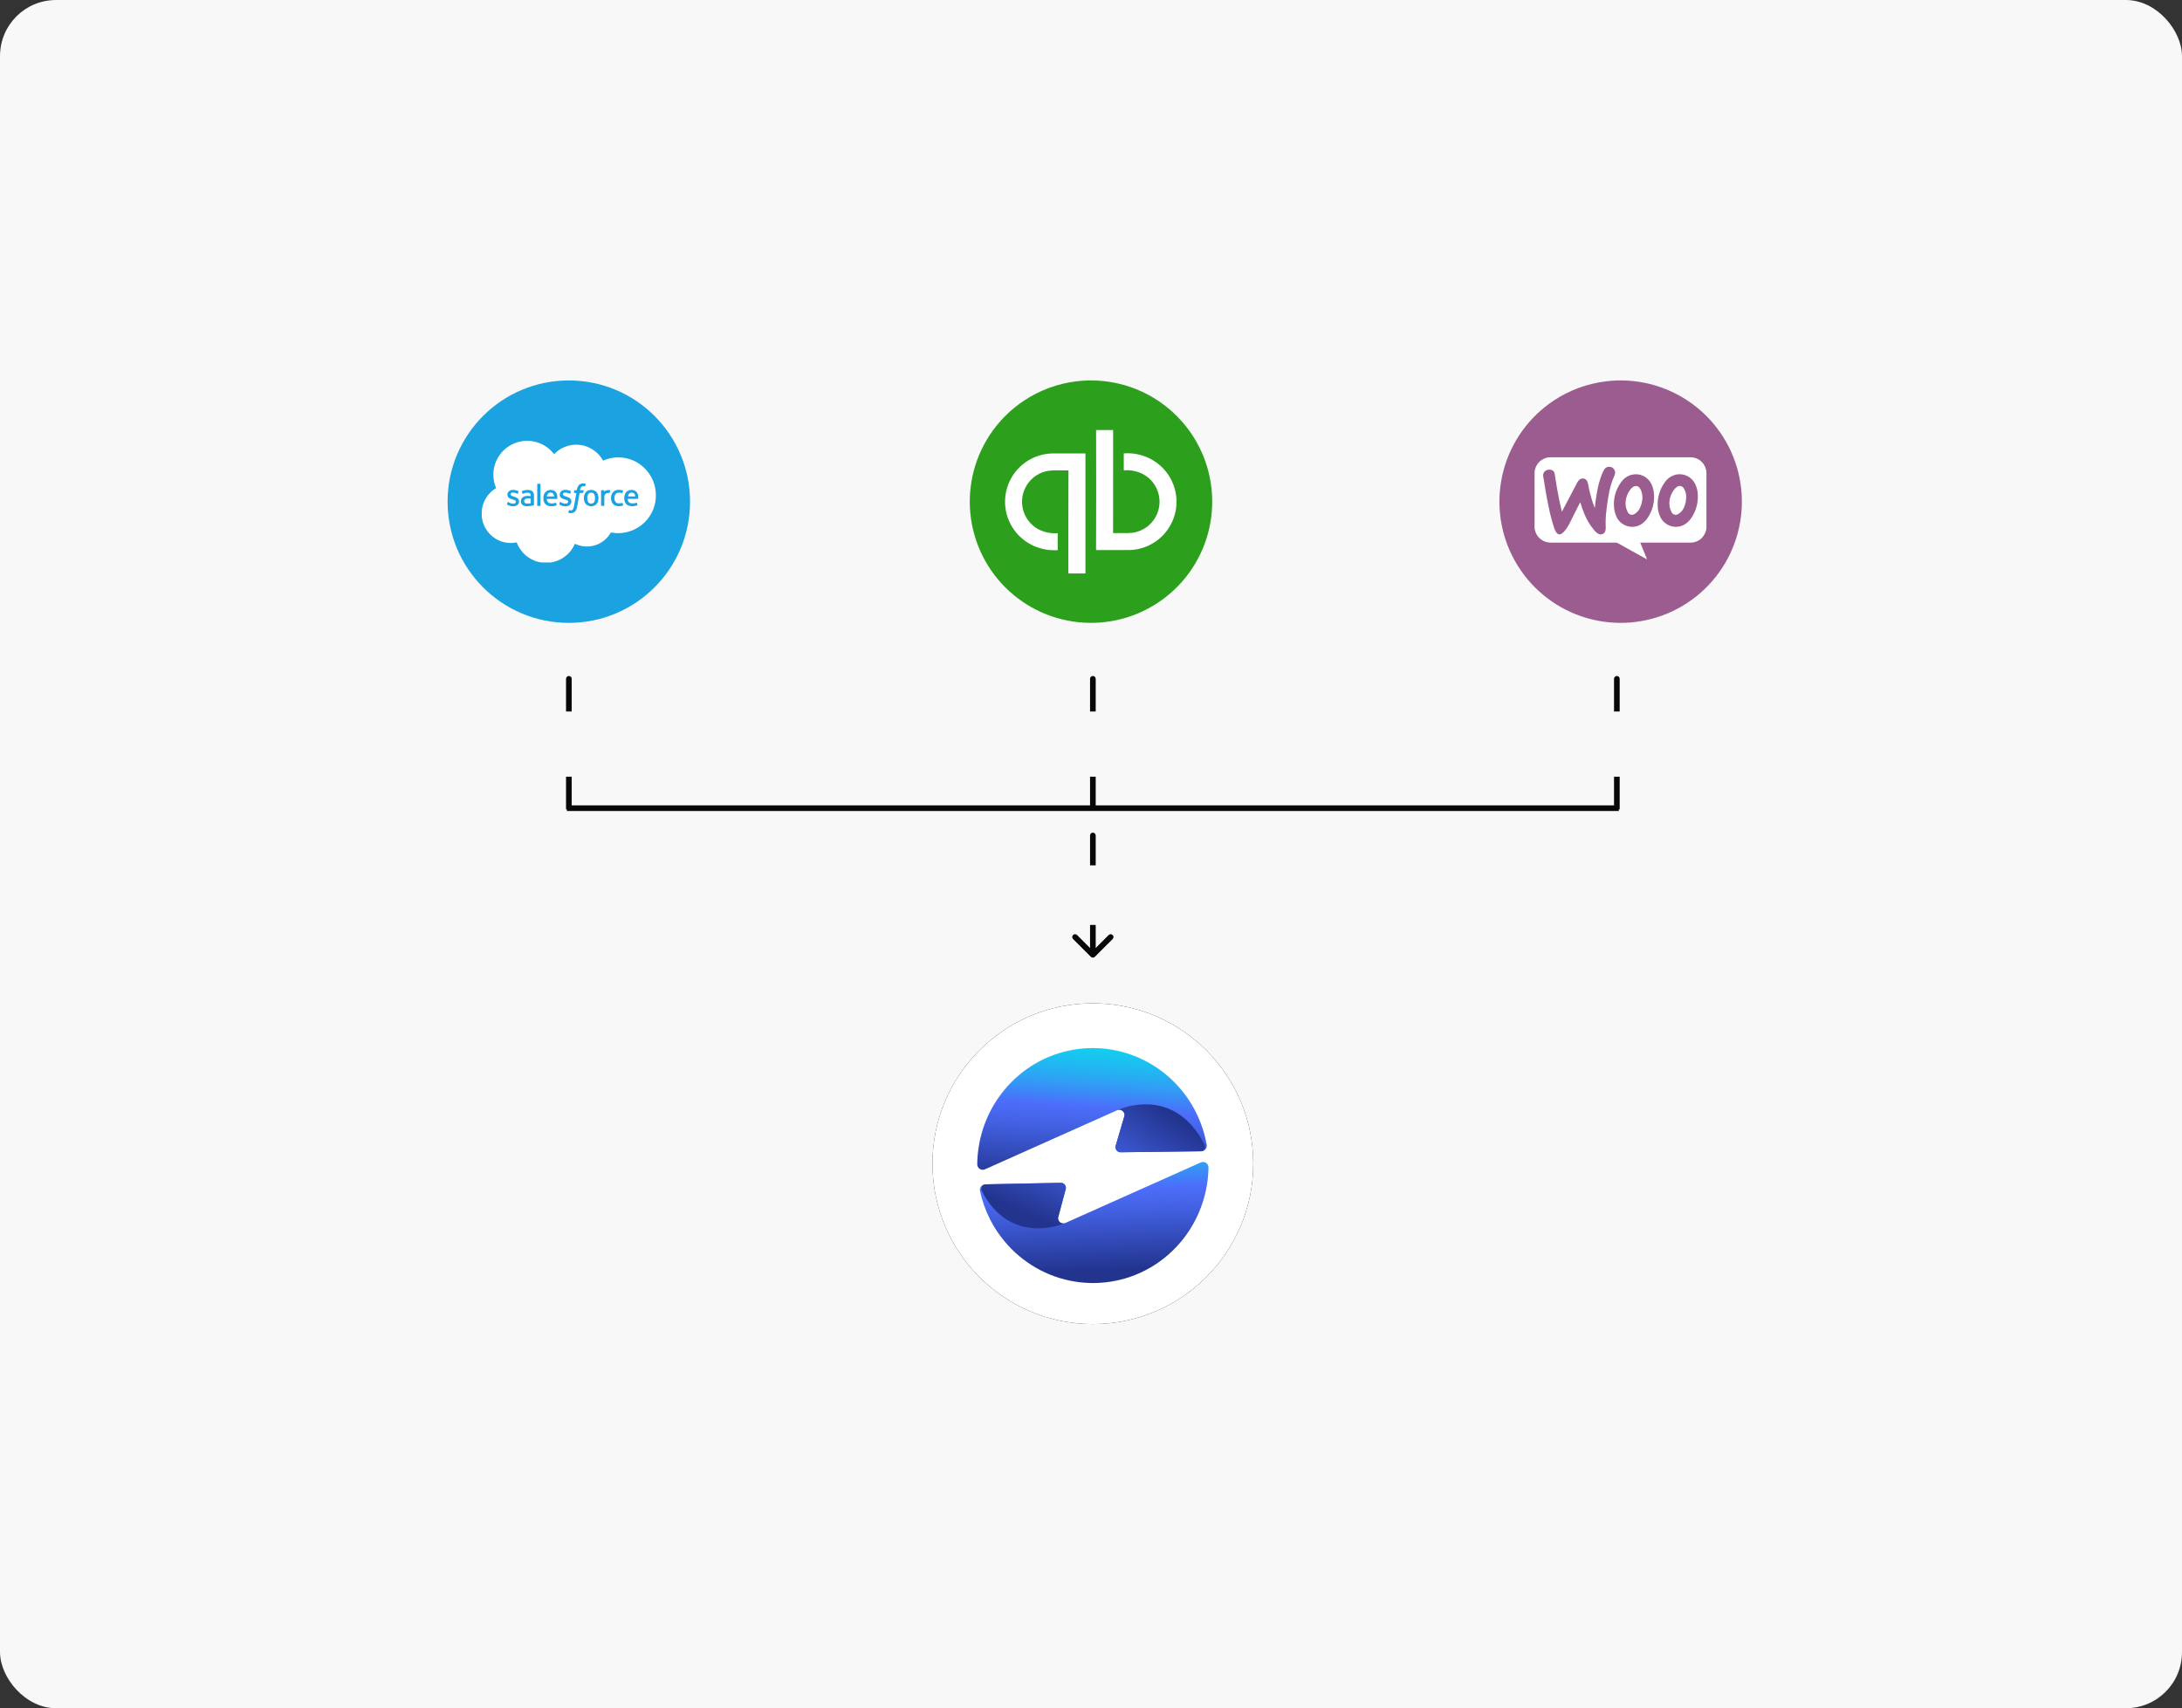 <?xml version="1.0" encoding="UTF-8"?> <svg xmlns="http://www.w3.org/2000/svg" width="585" height="458" viewBox="0 0 585 458" fill="none"><rect x="0" y="0" width="585" height="458" fill="#333333" stroke="none"/><rect width="585" height="458" rx="15" fill="#0A0A0A"></rect><rect width="585" height="458" rx="15" fill="#F8F8F8"></rect><circle cx="293" cy="312" r="43" fill="#0A0A0A"></circle><circle cx="293" cy="312" r="43" fill="white"></circle><path d="M285.643 327.884L321.941 311.666C322.165 311.566 322.41 311.523 322.654 311.544C322.898 311.564 323.133 311.646 323.338 311.782C323.542 311.919 323.71 312.105 323.826 312.324C323.942 312.544 324.001 312.789 324 313.038C323.892 319.502 321.832 325.776 318.098 331.009C314.365 336.242 309.139 340.181 303.129 342.293C296.084 344.748 288.405 344.549 281.491 341.735C274.577 338.92 268.886 333.675 265.454 326.955C264.234 324.549 263.322 321.995 262.739 319.353C262.692 319.137 262.693 318.914 262.741 318.698C262.79 318.482 262.885 318.28 263.019 318.107C263.154 317.933 263.325 317.792 263.519 317.693C263.714 317.594 263.928 317.541 264.146 317.537L284.399 317.122C284.593 317.117 284.786 317.155 284.964 317.234C285.142 317.312 285.302 317.429 285.432 317.575C285.562 317.722 285.659 317.895 285.717 318.084C285.775 318.272 285.792 318.471 285.767 318.667L283.67 326.475C283.644 326.724 283.683 326.976 283.784 327.204C283.886 327.432 284.046 327.628 284.247 327.772C284.449 327.916 284.685 328.003 284.93 328.022C285.176 328.042 285.422 327.994 285.643 327.884Z" fill="url(#paint0_linear_7_2347)"></path><path d="M283.67 326.474C283.643 326.723 283.683 326.975 283.784 327.203C283.885 327.431 284.045 327.628 284.247 327.772C284.448 327.916 284.684 328.003 284.93 328.023C285.176 328.043 285.422 327.995 285.643 327.885L285.513 327.947C285.513 327.947 270.995 334.449 263.216 319.304C263.124 319.121 263.079 318.916 263.085 318.711C263.092 318.505 263.15 318.304 263.253 318.127C263.357 317.95 263.503 317.803 263.678 317.7C263.853 317.596 264.051 317.539 264.254 317.535L284.397 317.123C284.591 317.119 284.783 317.157 284.962 317.235C285.14 317.314 285.299 317.43 285.429 317.577C285.559 317.723 285.656 317.897 285.714 318.085C285.772 318.273 285.789 318.472 285.765 318.668L283.67 326.474Z" fill="url(#paint1_linear_7_2347)"></path><path d="M299.486 297.684L264.06 313.513C263.837 313.613 263.592 313.656 263.349 313.636C263.106 313.616 262.871 313.535 262.666 313.4C262.462 313.264 262.294 313.079 262.177 312.861C262.061 312.643 262 312.399 262 312.15C262.071 305.709 264.081 299.444 267.761 294.2C271.44 288.955 276.611 284.983 282.579 282.817C289.35 280.376 296.743 280.395 303.502 282.87C310.261 285.345 315.968 290.124 319.653 296.394C321.545 299.638 322.853 303.199 323.513 306.91C323.551 307.124 323.543 307.344 323.488 307.555C323.434 307.765 323.335 307.961 323.199 308.129C323.063 308.297 322.892 308.432 322.699 308.526C322.505 308.62 322.294 308.67 322.08 308.672L300.454 308.93C300.257 308.935 300.062 308.896 299.881 308.817C299.701 308.738 299.539 308.62 299.407 308.471C299.276 308.323 299.177 308.147 299.118 307.956C299.059 307.765 299.041 307.564 299.066 307.365L301.479 299.115C301.507 298.863 301.467 298.608 301.365 298.377C301.263 298.146 301.102 297.947 300.898 297.801C300.695 297.655 300.456 297.567 300.208 297.547C299.96 297.526 299.71 297.573 299.486 297.684Z" fill="url(#paint2_linear_7_2347)"></path><path d="M301.48 299.118C301.506 298.891 301.477 298.661 301.395 298.447C301.314 298.234 301.182 298.045 301.012 297.895C300.842 297.745 300.638 297.64 300.419 297.589C300.2 297.538 299.972 297.542 299.755 297.601L299.899 297.507C299.899 297.507 314.758 290.696 322.934 306.912C323.024 307.095 323.067 307.299 323.059 307.504C323.051 307.709 322.991 307.909 322.886 308.084C322.781 308.259 322.634 308.404 322.458 308.506C322.283 308.607 322.085 308.662 321.883 308.664L300.452 308.945C300.255 308.95 300.06 308.911 299.879 308.832C299.698 308.753 299.536 308.635 299.404 308.486C299.272 308.337 299.173 308.161 299.114 307.97C299.055 307.779 299.038 307.577 299.063 307.379L301.48 299.118Z" fill="url(#paint3_linear_7_2347)"></path><path d="M152.5 167C170.449 167 185 152.449 185 134.5C185 116.551 170.449 102 152.5 102C134.551 102 120 116.551 120 134.5C120 152.449 134.551 167 152.5 167Z" fill="#1BA2E0"></path><path d="M175.835 132.245C175.755 130.719 175.333 129.23 174.6 127.89C173.866 126.549 172.84 125.391 171.598 124.502C170.179 123.486 168.519 122.858 166.783 122.682C165.046 122.506 163.294 122.787 161.7 123.498C161.055 122.354 160.155 121.374 159.07 120.634C157.95 119.872 156.657 119.402 155.309 119.265C153.962 119.128 152.601 119.329 151.35 119.85C150.3 120.29 149.352 120.941 148.564 121.763C148.472 121.65 148.376 121.538 148.284 121.424C146.882 119.756 144.926 118.648 142.775 118.304C140.623 117.959 138.419 118.4 136.566 119.547C134.713 120.693 133.334 122.468 132.682 124.547C132.03 126.627 132.148 128.871 133.014 130.871C131.98 131.484 131.097 132.323 130.432 133.325C129.712 134.406 129.274 135.65 129.157 136.944V138.435C129.251 139.549 129.586 140.629 130.14 141.601C130.821 142.809 131.81 143.815 133.005 144.519C134.017 145.113 135.151 145.469 136.321 145.558C137.056 145.614 137.795 145.566 138.517 145.415C138.952 146.586 139.641 147.646 140.534 148.519C141.757 149.718 143.32 150.511 145.009 150.792C145.177 150.809 145.346 150.814 145.515 150.808H147.277C147.457 150.815 147.638 150.809 147.818 150.788C148.956 150.594 150.042 150.165 151.006 149.528C152.39 148.615 153.476 147.317 154.13 145.793C155.297 146.359 156.592 146.608 157.886 146.513C159.1 146.426 160.273 146.037 161.298 145.381C162.327 144.723 163.179 143.822 163.78 142.758C165.204 143.037 166.671 143.007 168.082 142.669C169.493 142.332 170.815 141.695 171.958 140.802C173.102 139.908 174.04 138.78 174.709 137.493C175.378 136.205 175.763 134.789 175.837 133.34C175.847 132.978 175.847 132.607 175.837 132.244M139.118 134.779C139.08 134.933 139.011 135.078 138.916 135.205C138.82 135.333 138.7 135.439 138.562 135.518C138.19 135.712 137.769 135.788 137.353 135.739C136.857 135.713 136.377 135.553 135.965 135.275C135.891 135.235 135.922 135.185 135.936 135.12C135.998 134.925 136.071 134.734 136.155 134.548C136.365 134.679 136.585 134.794 136.811 134.893C137.139 135.022 137.494 135.065 137.843 135.019C137.97 135.004 138.086 134.943 138.171 134.849C138.256 134.754 138.303 134.631 138.304 134.504C138.295 134.419 138.262 134.338 138.209 134.27C138.156 134.203 138.085 134.152 138.005 134.124C137.59 133.925 137.094 133.859 136.684 133.645C136.475 133.547 136.298 133.391 136.175 133.196C136.085 133.025 136.037 132.836 136.034 132.643C136.032 132.45 136.074 132.259 136.158 132.086C136.265 131.886 136.419 131.716 136.607 131.59C136.795 131.464 137.012 131.387 137.237 131.365C137.639 131.315 138.048 131.35 138.436 131.467C138.661 131.529 138.873 131.631 139.061 131.769C138.981 131.983 138.907 132.2 138.816 132.41C138.399 132.193 137.937 132.076 137.467 132.067C137.305 132.065 137.148 132.121 137.024 132.226C136.959 132.285 136.914 132.364 136.897 132.45C136.881 132.537 136.893 132.626 136.932 132.705C137.012 132.82 137.125 132.907 137.255 132.958C137.668 133.143 138.136 133.223 138.531 133.444C138.747 133.55 138.926 133.718 139.047 133.926C139.172 134.196 139.197 134.501 139.117 134.788M143.145 135.438C143.09 135.481 143.025 135.508 142.956 135.517C142.451 135.645 141.933 135.716 141.412 135.729C140.999 135.751 140.588 135.665 140.219 135.478C140.08 135.395 139.961 135.285 139.868 135.153C139.776 135.021 139.712 134.871 139.683 134.712C139.602 134.357 139.66 133.984 139.844 133.669C140.064 133.346 140.398 133.12 140.78 133.036C141.278 132.934 141.792 132.931 142.291 133.028C142.307 132.83 142.28 132.632 142.213 132.446C142.179 132.38 142.132 132.321 142.075 132.274C142.018 132.226 141.952 132.19 141.881 132.167C141.689 132.104 141.486 132.079 141.284 132.095C140.937 132.109 140.596 132.193 140.282 132.34C140.231 132.358 140.163 132.411 140.11 132.38C140.051 132.253 139.999 132.123 139.953 131.99C139.921 131.919 139.9 131.843 139.894 131.765C139.915 131.709 139.997 131.675 140.046 131.645C140.305 131.526 140.58 131.443 140.863 131.4C141.272 131.329 141.691 131.335 142.098 131.418C142.407 131.48 142.685 131.649 142.881 131.896C143.075 132.194 143.171 132.546 143.155 132.901V135.046C143.16 135.176 143.158 135.307 143.147 135.437M144.891 135.648C144.609 135.648 144.324 135.659 144.043 135.641C144.032 135.404 144.037 135.168 144.037 134.932V129.871C144.046 129.808 144.02 129.744 144.09 129.713C144.333 129.695 144.584 129.703 144.828 129.708C144.925 129.713 144.906 129.802 144.912 129.872C144.91 131.569 144.91 133.267 144.912 134.967C144.92 135.193 144.914 135.42 144.893 135.645M149.393 133.762C149.186 133.776 148.979 133.773 148.771 133.772H146.606C146.611 134.006 146.663 134.237 146.761 134.45C146.87 134.658 147.054 134.817 147.276 134.895C147.623 135.003 147.991 135.026 148.349 134.962C148.584 134.918 148.817 134.858 149.044 134.782C149.124 134.999 149.205 135.215 149.271 135.437C148.936 135.613 148.565 135.711 148.186 135.724C147.597 135.803 146.997 135.681 146.486 135.377C146.142 135.141 145.894 134.791 145.785 134.389C145.665 133.942 145.643 133.473 145.723 133.017C145.786 132.566 145.998 132.149 146.327 131.834C146.569 131.613 146.867 131.463 147.189 131.401C147.645 131.301 148.121 131.355 148.542 131.556C148.918 131.77 149.197 132.122 149.32 132.537C149.432 132.934 149.457 133.349 149.393 133.756M151.412 135.739C150.881 135.714 150.368 135.538 149.934 135.231C149.995 135.002 150.079 134.78 150.184 134.568C150.264 134.586 150.339 134.62 150.405 134.67C150.826 134.949 151.33 135.074 151.833 135.025C151.953 135.016 152.068 134.968 152.158 134.888C152.249 134.808 152.31 134.7 152.334 134.582C152.345 134.491 152.327 134.4 152.282 134.321C152.236 134.242 152.166 134.18 152.082 134.145C151.671 133.931 151.179 133.871 150.76 133.664C150.619 133.605 150.49 133.519 150.382 133.41C150.274 133.301 150.189 133.172 150.131 133.03C150.059 132.82 150.044 132.594 150.088 132.376C150.132 132.158 150.234 131.956 150.382 131.79C150.634 131.534 150.971 131.377 151.33 131.349C151.897 131.29 152.469 131.403 152.97 131.675C153.006 131.701 153.074 131.73 153.07 131.779C153.042 131.891 153.006 132 152.962 132.106C152.932 132.208 152.887 132.304 152.829 132.392C152.669 132.342 152.524 132.256 152.365 132.204C152.094 132.111 151.81 132.061 151.523 132.057C151.349 132.05 151.178 132.109 151.046 132.224C150.987 132.28 150.947 132.352 150.929 132.431C150.912 132.51 150.917 132.592 150.946 132.667C151.021 132.795 151.139 132.894 151.278 132.945C151.66 133.12 152.102 133.204 152.478 133.39C152.715 133.496 152.916 133.668 153.058 133.885C153.192 134.155 153.225 134.464 153.15 134.756C153.076 135.048 152.899 135.304 152.652 135.477C152.277 135.698 151.84 135.79 151.408 135.739M156.364 132.11C156.364 132.16 156.272 132.155 156.237 132.161C155.954 132.167 155.672 132.154 155.389 132.167C155.228 133.121 155.052 134.073 154.887 135.026C154.817 135.555 154.695 136.075 154.522 136.58C154.453 136.789 154.338 136.979 154.185 137.138C154.032 137.296 153.846 137.419 153.64 137.496C153.211 137.625 152.751 137.611 152.331 137.456C152.386 137.213 152.469 136.978 152.578 136.755C152.823 136.857 153.096 136.867 153.348 136.784C153.498 136.708 153.615 136.58 153.675 136.423C153.817 136.07 153.914 135.701 153.963 135.324C154.15 134.27 154.343 133.217 154.529 132.161C154.33 132.158 154.131 132.169 153.937 132.161C153.904 132.16 153.873 132.15 153.845 132.134C153.867 131.908 153.907 131.684 153.966 131.465C154.193 131.432 154.422 131.422 154.65 131.436C154.695 130.961 154.866 130.505 155.145 130.118C155.38 129.842 155.713 129.668 156.074 129.632C156.413 129.581 156.759 129.618 157.079 129.738C157.001 129.971 156.921 130.203 156.826 130.428C156.678 130.367 156.518 130.342 156.358 130.353C156.199 130.365 156.044 130.413 155.906 130.494C155.672 130.753 155.537 131.087 155.523 131.436C155.845 131.444 156.169 131.419 156.488 131.453C156.451 131.673 156.422 131.897 156.368 132.112M160.172 134.798C159.96 135.198 159.599 135.499 159.168 135.637C158.839 135.745 158.488 135.77 158.146 135.71C157.805 135.65 157.483 135.506 157.211 135.292C156.919 135.03 156.716 134.684 156.63 134.301C156.523 133.853 156.512 133.388 156.599 132.936C156.657 132.591 156.804 132.266 157.023 131.994C157.288 131.68 157.653 131.468 158.057 131.393C158.387 131.332 158.726 131.341 159.052 131.419C159.483 131.528 159.858 131.797 160.099 132.171C160.293 132.495 160.406 132.86 160.43 133.237C160.49 133.772 160.398 134.313 160.165 134.798M163.406 132.182C163.323 132.19 163.24 132.186 163.159 132.17C163 132.144 162.836 132.158 162.684 132.212C162.532 132.266 162.396 132.357 162.289 132.478C162.092 132.769 161.999 133.118 162.023 133.468V135.462C162.018 135.525 162.031 135.577 161.977 135.62C161.775 135.641 161.567 135.624 161.363 135.63C161.297 135.624 161.204 135.644 161.155 135.587C161.144 135.482 161.14 135.375 161.145 135.269C161.149 133.996 161.142 132.722 161.149 131.449C161.43 131.418 161.713 131.418 161.994 131.449V131.832C162.099 131.718 162.221 131.623 162.357 131.549C162.559 131.45 162.78 131.394 163.005 131.385C163.23 131.376 163.455 131.413 163.664 131.495C163.593 131.729 163.507 131.957 163.406 132.179M167.06 135.517C166.836 135.604 166.602 135.663 166.363 135.691C165.859 135.769 165.343 135.705 164.872 135.508C164.538 135.347 164.265 135.082 164.095 134.753C163.875 134.305 163.783 133.805 163.829 133.309C163.85 132.826 164.026 132.363 164.331 131.989C164.659 131.618 165.119 131.388 165.613 131.35C166.107 131.302 166.606 131.366 167.072 131.536C167.014 131.764 166.934 131.986 166.833 132.199C166.757 132.198 166.683 132.186 166.611 132.163C166.347 132.097 166.075 132.072 165.803 132.09C165.665 132.093 165.529 132.125 165.404 132.183C165.278 132.241 165.166 132.324 165.074 132.427C164.844 132.722 164.722 133.087 164.728 133.461C164.703 133.811 164.779 134.161 164.949 134.469C165.036 134.6 165.15 134.71 165.284 134.793C165.418 134.875 165.568 134.928 165.724 134.946C166.112 134.992 166.506 134.947 166.874 134.814C166.941 134.997 167.015 135.179 167.077 135.364C167.088 135.41 167.121 135.497 167.055 135.512M171.061 133.741C170.904 133.759 170.746 133.764 170.589 133.756H168.29C168.287 133.987 168.336 134.216 168.432 134.426C168.545 134.643 168.738 134.808 168.969 134.887C169.304 134.986 169.658 135.007 170.002 134.949C170.245 134.91 170.482 134.848 170.712 134.762C170.785 134.944 170.857 135.129 170.915 135.317C170.923 135.358 170.948 135.427 170.895 135.449C170.578 135.606 170.232 135.695 169.878 135.708C169.346 135.776 168.806 135.689 168.321 135.459C167.967 135.272 167.689 134.967 167.536 134.597C167.402 134.236 167.342 133.852 167.361 133.467C167.362 133.008 167.487 132.558 167.724 132.165C167.974 131.782 168.363 131.511 168.809 131.409C169.095 131.33 169.396 131.319 169.688 131.376C169.979 131.432 170.254 131.556 170.49 131.736C170.827 132.033 171.04 132.446 171.087 132.892C171.133 133.177 171.128 133.467 171.074 133.751" fill="white"></path><path d="M170.308 133.097H168.369C168.397 132.899 168.457 132.708 168.548 132.53C168.647 132.34 168.814 132.193 169.016 132.12C169.215 132.056 169.427 132.048 169.63 132.096C169.743 132.126 169.849 132.179 169.94 132.253C170.032 132.326 170.107 132.418 170.16 132.522C170.245 132.703 170.294 132.898 170.307 133.097" fill="white"></path><path d="M148.556 133.097H146.618C146.645 132.899 146.705 132.708 146.796 132.53C146.895 132.34 147.062 132.193 147.264 132.12C147.463 132.056 147.675 132.048 147.878 132.096C147.991 132.126 148.097 132.179 148.189 132.253C148.28 132.326 148.355 132.418 148.408 132.522C148.493 132.703 148.543 132.898 148.555 133.097" fill="white"></path><path d="M159.451 134.233C159.396 134.505 159.235 134.743 159.005 134.897C158.756 135.022 158.469 135.052 158.199 134.981C158.087 134.952 157.982 134.9 157.892 134.827C157.801 134.754 157.728 134.663 157.676 134.559C157.522 134.231 157.451 133.87 157.47 133.509C157.458 133.154 157.54 132.802 157.707 132.488C157.762 132.396 157.835 132.317 157.922 132.253C158.008 132.19 158.107 132.145 158.211 132.121C158.359 132.082 158.514 132.074 158.666 132.098C158.817 132.123 158.962 132.179 159.09 132.264C159.314 132.465 159.457 132.741 159.492 133.04C159.56 133.436 159.546 133.842 159.451 134.233Z" fill="white"></path><path d="M142.29 134.929C141.977 134.993 141.658 135.025 141.339 135.024C141.132 135.022 140.93 134.964 140.754 134.856C140.645 134.781 140.571 134.667 140.546 134.537C140.52 134.43 140.519 134.318 140.542 134.21C140.564 134.102 140.611 134.001 140.679 133.913C140.838 133.762 141.045 133.67 141.264 133.652C141.607 133.624 141.952 133.638 142.292 133.692V134.929" fill="white"></path><path d="M288.545 102.242C296.458 101.271 304.452 103.244 311.006 107.783C317.56 112.323 322.216 119.113 324.09 126.863C325.963 134.612 324.923 142.779 321.167 149.812C317.411 156.844 311.201 162.25 303.719 165.002C296.236 167.754 288.003 167.66 280.586 164.737C273.168 161.815 267.084 156.268 263.49 149.151C259.896 142.035 259.043 133.845 261.093 126.141C263.144 118.437 267.955 111.755 274.611 107.367C278.795 104.6 283.565 102.845 288.545 102.242Z" fill="#2CA01C"></path><path d="M293.868 115.302C295.393 115.289 296.914 115.292 298.435 115.295C298.416 124.506 298.435 133.717 298.423 142.929C300.177 142.877 301.957 143.028 303.698 142.836C305.374 142.588 306.935 141.84 308.178 140.689C309.421 139.539 310.287 138.04 310.664 136.388C311.04 134.737 310.909 133.011 310.288 131.435C309.666 129.86 308.583 128.509 307.181 127.559C305.436 126.425 303.359 125.913 301.287 126.104C301.306 124.592 301.306 123.08 301.287 121.566C303.331 121.406 305.384 121.725 307.284 122.496C309.184 123.267 310.878 124.47 312.232 126.009C313.835 127.845 314.887 130.096 315.268 132.503C315.649 134.909 315.343 137.375 314.386 139.616C313.429 141.857 311.859 143.782 309.856 145.171C307.854 146.56 305.5 147.356 303.066 147.468C299.998 147.502 296.926 147.49 293.858 147.474C293.916 136.75 293.896 126.024 293.868 115.302Z" fill="white"></path><path d="M282.003 121.575C285.004 121.55 288.009 121.575 291.01 121.563V153.759C289.485 153.759 287.958 153.766 286.433 153.759C286.446 144.548 286.404 135.334 286.456 126.126C284.22 126.199 281.592 125.823 279.503 126.636C278.021 127.185 276.723 128.14 275.759 129.392C274.795 130.644 274.202 132.142 274.05 133.715C273.897 135.288 274.191 136.872 274.897 138.286C275.603 139.699 276.693 140.886 278.042 141.709C279.718 142.68 281.653 143.11 283.582 142.94C283.553 144.458 283.553 145.975 283.582 147.492C281.643 147.634 279.697 147.349 277.879 146.658C276.062 145.967 274.418 144.887 273.064 143.492C271.329 141.685 270.156 139.414 269.686 136.954C269.215 134.494 269.469 131.95 270.415 129.631C271.361 127.312 272.959 125.317 275.016 123.888C277.073 122.458 279.5 121.656 282.003 121.578V121.575Z" fill="white"></path><path d="M430.544 102.242C438.458 101.271 446.451 103.243 453.005 107.783C459.559 112.322 464.216 119.113 466.09 126.862C467.963 134.611 466.923 142.779 463.167 149.811C459.412 156.843 453.202 162.25 445.719 165.002C438.237 167.754 430.004 167.66 422.587 164.738C415.169 161.815 409.084 156.268 405.49 149.152C401.896 142.036 401.043 133.846 403.093 126.142C405.143 118.438 409.954 111.756 416.61 107.367C420.794 104.6 425.565 102.846 430.544 102.242Z" fill="#9B5C8F"></path><path d="M456.193 124.819H412.642V143.591H456.193V124.819Z" fill="#9B5C8F"></path><path d="M411.423 141.673V126.474C411.481 126.09 411.574 125.712 411.7 125.345C412.018 124.522 412.582 123.816 413.316 123.324C414.049 122.833 414.916 122.579 415.799 122.597H453.296C454.407 122.615 455.467 123.064 456.252 123.849C457.037 124.635 457.486 125.695 457.503 126.805C457.517 131.628 457.509 136.454 457.503 141.274C457.507 141.846 457.382 142.411 457.137 142.928C456.806 143.71 456.246 144.373 455.529 144.829C454.813 145.285 453.974 145.513 453.126 145.482C448.748 145.493 444.371 145.486 439.993 145.486C439.755 145.486 439.755 145.486 439.846 145.709C440.4 147.066 440.954 148.42 441.506 149.772C441.529 149.829 441.572 149.881 441.554 149.954C441.479 149.943 441.408 149.911 441.35 149.862C438.796 148.443 436.242 147.023 433.69 145.6C433.552 145.522 433.396 145.482 433.237 145.484C427.457 145.487 421.678 145.487 415.899 145.484C415.79 145.484 415.681 145.484 415.571 145.48C414.623 145.45 413.712 145.108 412.98 144.505C412.248 143.902 411.736 143.074 411.525 142.149C411.508 141.986 411.472 141.825 411.418 141.67M427.576 136.183C427.521 136.136 427.483 136.071 427.47 135.999C426.833 134.3 426.331 132.553 425.969 130.774C425.888 130.231 425.761 129.695 425.59 129.173C425.514 128.95 425.38 128.751 425.202 128.597C425.024 128.443 424.808 128.339 424.577 128.295C424.345 128.252 424.107 128.27 423.885 128.349C423.663 128.428 423.466 128.564 423.313 128.743C423.108 128.972 422.935 129.227 422.797 129.501C421.489 131.991 420.18 134.48 418.871 136.968C418.848 137.044 418.8 137.109 418.736 137.155C418.724 137.109 418.714 137.081 418.707 137.051C418.207 135.034 417.805 132.998 417.445 130.953C417.223 129.687 417.029 128.418 416.829 127.15C416.812 126.859 416.697 126.582 416.504 126.364C416.31 126.147 416.049 126 415.762 125.949C415.579 125.92 415.392 125.914 415.208 125.932C414.984 125.935 414.764 125.988 414.564 126.086C414.363 126.185 414.186 126.326 414.046 126.5C413.907 126.674 413.807 126.877 413.754 127.095C413.702 127.312 413.698 127.538 413.743 127.757C414.176 130.514 414.644 133.27 415.221 136.001C415.581 137.838 416.053 139.651 416.636 141.43C416.781 141.949 417.023 142.435 417.349 142.864C417.418 142.965 417.508 143.051 417.611 143.117C417.714 143.183 417.83 143.228 417.95 143.249C418.071 143.271 418.195 143.268 418.315 143.241C418.434 143.214 418.547 143.163 418.647 143.093C418.966 142.899 419.246 142.651 419.476 142.358C420.002 141.721 420.452 141.025 420.818 140.285C421.737 138.48 422.639 136.666 423.549 134.856C423.571 134.781 423.617 134.715 423.68 134.668C423.707 134.75 423.728 134.815 423.746 134.882C424.036 135.875 424.382 136.852 424.782 137.806C425.419 139.387 426.305 140.855 427.408 142.153C427.709 142.545 428.085 142.873 428.513 143.119C428.678 143.214 428.861 143.271 429.051 143.286C429.24 143.302 429.431 143.274 429.608 143.206C429.786 143.138 429.946 143.032 430.077 142.894C430.208 142.757 430.307 142.592 430.366 142.411C430.483 142.105 430.53 141.777 430.504 141.451C430.436 140.09 430.477 138.725 430.628 137.37C430.759 135.992 430.946 134.614 431.192 133.25C431.471 131.215 432.044 129.232 432.893 127.362C433.052 126.989 433.063 126.569 432.923 126.188C432.783 125.807 432.503 125.494 432.14 125.313C431.777 125.131 431.358 125.095 430.969 125.212C430.581 125.329 430.251 125.589 430.048 125.941C429.872 126.26 429.712 126.589 429.57 126.925C428.89 128.623 428.403 130.391 428.117 132.198C427.879 133.51 427.71 134.837 427.569 136.186M444.424 135.557C444.44 136.58 444.666 137.589 445.089 138.52C445.35 139.097 445.727 139.614 446.196 140.04C446.664 140.466 447.215 140.792 447.814 140.998C448.413 141.203 449.047 141.285 449.679 141.236C450.31 141.188 450.925 141.011 451.486 140.717C452.333 140.231 453.045 139.541 453.557 138.709C454.744 136.889 455.314 134.736 455.184 132.567C455.152 131.644 454.932 130.738 454.539 129.902C454.064 128.832 453.2 127.981 452.123 127.522C451.045 127.063 449.833 127.03 448.732 127.43C447.73 127.807 446.871 128.49 446.28 129.383C445.003 131.183 444.352 133.352 444.424 135.557ZM432.691 135.202C432.671 136.414 432.932 137.614 433.453 138.709C433.733 139.256 434.118 139.743 434.587 140.141C435.056 140.539 435.599 140.84 436.185 141.027C436.771 141.214 437.388 141.283 438.001 141.23C438.613 141.177 439.209 141.004 439.754 140.719C440.607 140.23 441.323 139.534 441.837 138.696C442.914 137.047 443.48 135.117 443.465 133.147C443.489 132.012 443.257 130.886 442.786 129.853C442.342 128.876 441.571 128.085 440.605 127.616C439.64 127.147 438.542 127.029 437.499 127.283C436.406 127.548 435.442 128.19 434.774 129.094C433.408 130.836 432.673 132.989 432.689 135.202" fill="white"></path><path d="M452.078 133.048C452.108 134.15 451.875 135.243 451.399 136.238C451.093 136.884 450.602 137.425 449.988 137.793C449.843 137.902 449.675 137.977 449.497 138.012C449.319 138.047 449.135 138.041 448.96 137.995C448.784 137.95 448.621 137.865 448.483 137.748C448.344 137.63 448.234 137.483 448.16 137.317C447.707 136.516 447.502 135.598 447.57 134.679C447.638 133.418 448.097 132.21 448.882 131.221C449.1 130.919 449.381 130.667 449.704 130.482C449.841 130.394 449.995 130.335 450.156 130.308C450.316 130.281 450.481 130.286 450.639 130.325C450.798 130.363 450.947 130.432 451.077 130.53C451.208 130.627 451.318 130.75 451.4 130.89C451.82 131.534 452.055 132.28 452.079 133.048" fill="white"></path><path d="M440.343 133.401C440.324 134.446 440.06 135.471 439.571 136.395C439.272 136.964 438.823 137.441 438.273 137.773C438.123 137.889 437.948 137.969 437.763 138.006C437.577 138.042 437.385 138.036 437.202 137.986C437.019 137.937 436.851 137.846 436.709 137.72C436.567 137.594 436.456 137.438 436.385 137.262C435.968 136.494 435.773 135.625 435.822 134.753C435.875 133.454 436.343 132.207 437.157 131.193C437.416 130.824 437.778 130.539 438.199 130.376C438.436 130.282 438.698 130.269 438.944 130.339C439.19 130.409 439.406 130.558 439.558 130.763C439.932 131.278 440.173 131.876 440.262 132.506C440.315 132.802 440.341 133.103 440.34 133.403" fill="white"></path><path d="M153.267 182C153.267 181.586 152.931 181.25 152.517 181.25C152.102 181.25 151.767 181.586 151.767 182L153.267 182ZM151.767 182L151.767 190.75L153.267 190.75L153.267 182L151.767 182ZM151.767 208.25L151.767 217L153.267 217L153.267 208.25L151.767 208.25Z" fill="#0A0A0A"></path><path d="M153.267 182C153.267 181.586 152.931 181.25 152.517 181.25C152.102 181.25 151.767 181.586 151.767 182L153.267 182ZM151.767 182L151.767 190.75L153.267 190.75L153.267 182L151.767 182ZM151.767 208.25L151.767 217L153.267 217L153.267 208.25L151.767 208.25Z" fill="black" fill-opacity="0.2"></path><path d="M293.75 182C293.75 181.586 293.414 181.25 293 181.25C292.586 181.25 292.25 181.586 292.25 182L293.75 182ZM292.25 182L292.25 190.75L293.75 190.75L293.75 182L292.25 182ZM292.25 208.25L292.25 217L293.75 217L293.75 208.25L292.25 208.25Z" fill="#0A0A0A"></path><path d="M293.75 182C293.75 181.586 293.414 181.25 293 181.25C292.586 181.25 292.25 181.586 292.25 182L293.75 182ZM292.25 182L292.25 190.75L293.75 190.75L293.75 182L292.25 182ZM292.25 208.25L292.25 217L293.75 217L293.75 208.25L292.25 208.25Z" fill="black" fill-opacity="0.2"></path><path d="M434.233 182C434.233 181.586 433.898 181.25 433.483 181.25C433.069 181.25 432.733 181.586 432.733 182L434.233 182ZM432.733 182L432.733 190.75L434.233 190.75L434.233 182L432.733 182ZM432.733 208.25L432.733 217L434.233 217L434.233 208.25L432.733 208.25Z" fill="#0A0A0A"></path><path d="M434.233 182C434.233 181.586 433.898 181.25 433.483 181.25C433.069 181.25 432.733 181.586 432.733 182L434.233 182ZM432.733 182L432.733 190.75L434.233 190.75L434.233 182L432.733 182ZM432.733 208.25L432.733 217L434.233 217L434.233 208.25L432.733 208.25Z" fill="black" fill-opacity="0.2"></path><path d="M434 216.688L152 216.687" stroke="#0A0A0A" stroke-width="1.5"></path><path d="M434 216.688L152 216.687" stroke="black" stroke-opacity="0.2" stroke-width="1.5"></path><path d="M293.75 224C293.75 223.586 293.414 223.25 293 223.25C292.586 223.25 292.25 223.586 292.25 224L293.75 224ZM292.47 256.53C292.763 256.823 293.237 256.823 293.53 256.53L298.303 251.757C298.596 251.464 298.596 250.99 298.303 250.697C298.01 250.404 297.536 250.404 297.243 250.697L293 254.939L288.757 250.697C288.464 250.404 287.99 250.404 287.697 250.697C287.404 250.99 287.404 251.464 287.697 251.757L292.47 256.53ZM292.25 224L292.25 232L293.75 232L293.75 224L292.25 224ZM292.25 248L292.25 256L293.75 256L293.75 248L292.25 248Z" fill="#0A0A0A"></path><path d="M293.75 224C293.75 223.586 293.414 223.25 293 223.25C292.586 223.25 292.25 223.586 292.25 224L293.75 224ZM292.47 256.53C292.763 256.823 293.237 256.823 293.53 256.53L298.303 251.757C298.596 251.464 298.596 250.99 298.303 250.697C298.01 250.404 297.536 250.404 297.243 250.697L293 254.939L288.757 250.697C288.464 250.404 287.99 250.404 287.697 250.697C287.404 250.99 287.404 251.464 287.697 251.757L292.47 256.53ZM292.25 224L292.25 232L293.75 232L293.75 224L292.25 224ZM292.25 248L292.25 256L293.75 256L293.75 248L292.25 248Z" fill="black" fill-opacity="0.2"></path><defs><linearGradient id="paint0_linear_7_2347" x1="290.41" y1="293.717" x2="292.152" y2="341.015" gradientUnits="userSpaceOnUse"><stop stop-color="#0AE0ED"></stop><stop offset="0.098" stop-color="#0CDBED"></stop><stop offset="0.198" stop-color="#13CFEF"></stop><stop offset="0.3" stop-color="#1FBAF1"></stop><stop offset="0.403" stop-color="#309EF5"></stop><stop offset="0.505" stop-color="#4579F9"></stop><stop offset="0.533" stop-color="#4C6EFB"></stop><stop offset="0.659" stop-color="#4260E1"></stop><stop offset="0.927" stop-color="#293D9F"></stop><stop offset="0.992" stop-color="#23348F"></stop></linearGradient><linearGradient id="paint1_linear_7_2347" x1="326.188" y1="288.168" x2="304.526" y2="338.424" gradientUnits="userSpaceOnUse"><stop stop-color="#0AE0ED"></stop><stop offset="0.098" stop-color="#0CDBED"></stop><stop offset="0.198" stop-color="#13CFEF"></stop><stop offset="0.3" stop-color="#1FBAF1"></stop><stop offset="0.403" stop-color="#309EF5"></stop><stop offset="0.505" stop-color="#4579F9"></stop><stop offset="0.533" stop-color="#4C6EFB"></stop><stop offset="0.659" stop-color="#4260E1"></stop><stop offset="0.927" stop-color="#293D9F"></stop><stop offset="0.992" stop-color="#23348F"></stop></linearGradient><linearGradient id="paint2_linear_7_2347" x1="302.06" y1="271.959" x2="298.604" y2="319.461" gradientUnits="userSpaceOnUse"><stop stop-color="#0AE0ED"></stop><stop offset="0.098" stop-color="#0CDBED"></stop><stop offset="0.198" stop-color="#13CFEF"></stop><stop offset="0.3" stop-color="#1FBAF1"></stop><stop offset="0.403" stop-color="#309EF5"></stop><stop offset="0.505" stop-color="#4579F9"></stop><stop offset="0.533" stop-color="#4C6EFB"></stop><stop offset="0.659" stop-color="#4260E1"></stop><stop offset="0.927" stop-color="#293D9F"></stop><stop offset="0.992" stop-color="#23348F"></stop></linearGradient><linearGradient id="paint3_linear_7_2347" x1="249.451" y1="328.219" x2="284.935" y2="277.702" gradientUnits="userSpaceOnUse"><stop stop-color="#0AE0ED"></stop><stop offset="0.098" stop-color="#0CDBED"></stop><stop offset="0.198" stop-color="#13CFEF"></stop><stop offset="0.3" stop-color="#1FBAF1"></stop><stop offset="0.403" stop-color="#309EF5"></stop><stop offset="0.505" stop-color="#4579F9"></stop><stop offset="0.533" stop-color="#4C6EFB"></stop><stop offset="0.659" stop-color="#4260E1"></stop><stop offset="0.927" stop-color="#293D9F"></stop><stop offset="0.992" stop-color="#23348F"></stop></linearGradient></defs></svg> 